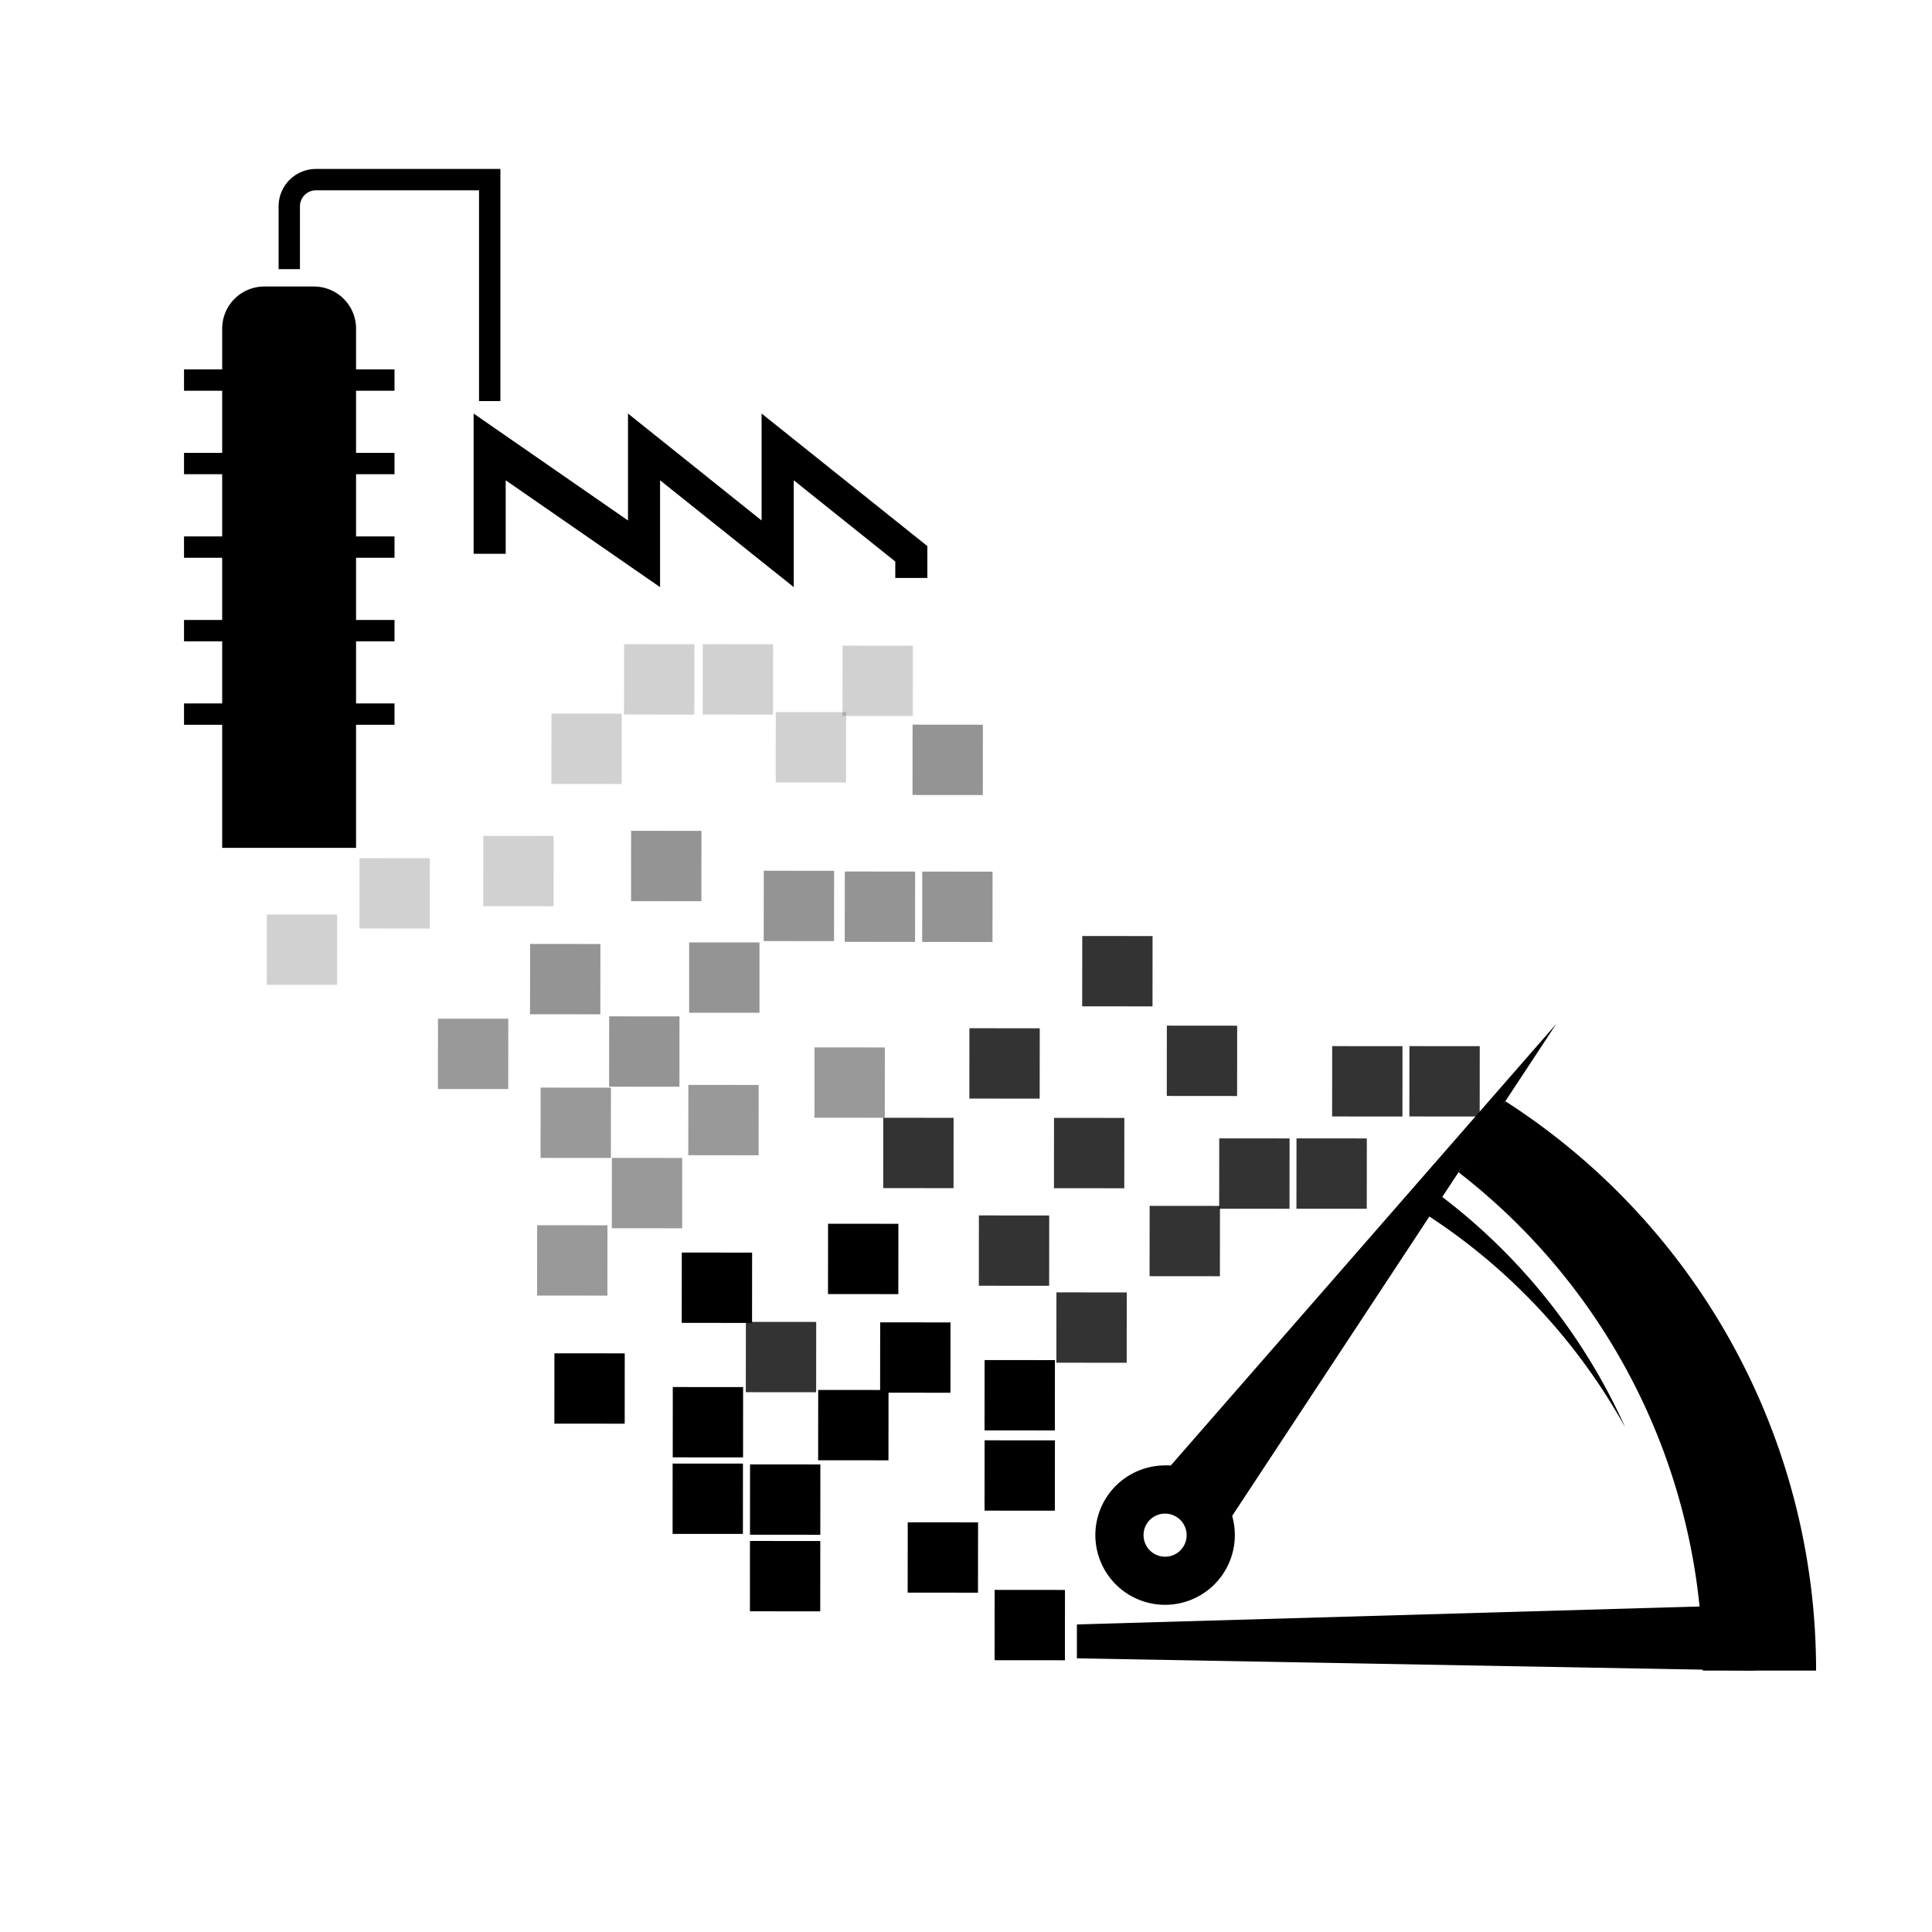 <svg id="Layer_1" data-name="Layer 1" xmlns="http://www.w3.org/2000/svg" viewBox="0 0 200 200"><rect x="64.61" y="66.69" width="7.28" height="7.28" transform="translate(-2.15 138.52) rotate(-89.95)" style="opacity:0.18"/><rect x="57.09" y="73.88" width="7.28" height="7.28" transform="translate(-16.85 138.18) rotate(-89.95)" style="opacity:0.18"/><rect x="95.47" y="90.23" width="7.28" height="7.28" transform="translate(5.15 192.9) rotate(-89.95)" style="opacity:0.42"/><rect x="54.87" y="97.72" width="7.28" height="7.28" transform="translate(-42.9 159.78) rotate(-89.95)" style="opacity:0.42"/><rect x="63.06" y="105.21" width="7.28" height="7.28" transform="translate(-42.21 175.46) rotate(-89.95)" style="opacity:0.42"/><rect x="65.33" y="86.01" width="7.28" height="7.28" transform="translate(-20.74 158.54) rotate(-89.95)" style="opacity:0.42"/><rect x="71.26" y="112.32" width="7.28" height="7.28" transform="translate(-41.13 190.75) rotate(-89.95)" style="opacity:0.4"/><g style="opacity:0.42"><rect x="94.47" y="75.02" width="7.28" height="7.28" transform="translate(19.36 176.7) rotate(-89.95)"/><rect x="79.05" y="90.14" width="7.28" height="7.28" transform="translate(-11.15 176.39) rotate(-89.95)"/><rect x="87.45" y="90.22" width="7.28" height="7.28" transform="translate(-2.85 184.87) rotate(-89.95)"/></g><rect x="84.31" y="108.43" width="7.28" height="7.28" transform="translate(-24.19 199.92) rotate(-89.95)" style="opacity:0.4"/><rect x="100.35" y="106.44" width="7.28" height="7.28" transform="translate(-6.18 213.98) rotate(-89.95)" style="opacity:0.8"/><rect x="91.43" y="115.71" width="7.28" height="7.28" transform="translate(-24.36 214.32) rotate(-89.95)" style="opacity:0.8"/><rect x="109.1" y="115.73" width="7.28" height="7.28" transform="translate(-6.72 232) rotate(-89.95)" style="opacity:0.8"/><rect x="101.33" y="125.82" width="7.28" height="7.28" transform="translate(-24.58 234.32) rotate(-89.95)" style="opacity:0.8"/><rect x="119.01" y="124.84" width="7.28" height="7.28" transform="translate(-5.94 251.01) rotate(-89.95)" style="opacity:0.8"/><rect x="109.36" y="133.79" width="7.28" height="7.28" transform="translate(-24.53 250.31) rotate(-89.95)" style="opacity:0.8"/><rect x="80.3" y="73.71" width="7.28" height="7.28" transform="translate(6.52 161.23) rotate(-89.95)" style="opacity:0.18"/><rect x="72.75" y="66.69" width="7.28" height="7.28" transform="translate(5.99 146.66) rotate(-89.95)" style="opacity:0.18"/><path d="M51.8,41.52H49.59V19.7H32.71a1.66,1.66,0,0,0-1.66,1.66v6.5H28.84v-6.5a3.87,3.87,0,0,1,3.87-3.87H51.8Z"/><rect x="19.05" y="38.24" width="21.79" height="2.21"/><rect x="19.05" y="46.88" width="21.79" height="2.21"/><rect x="19.05" y="72.82" width="21.79" height="2.21"/><rect x="19.05" y="64.18" width="21.79" height="2.21"/><rect x="19.05" y="55.53" width="21.79" height="2.21"/><polygon points="96 56.53 78.84 42.81 78.84 53.88 65.01 42.81 65.01 53.88 49.03 42.81 49.03 57.33 52.35 57.33 52.35 49.72 68.33 60.78 68.33 49.72 82.17 60.78 82.17 49.72 92.68 58.13 92.68 59.83 96 59.83 96 56.53"/><path d="M27.39,29.66H32.5A4.36,4.36,0,0,1,36.86,34V87.77a0,0,0,0,1,0,0H23a0,0,0,0,1,0,0V34A4.36,4.36,0,0,1,27.39,29.66Z"/><path d="M151,121.36l2.46-4.43,2.39-2.92A70,70,0,0,1,188,172.94H176.27A65.13,65.13,0,0,0,151,121.36" style="fill-rule:evenodd"/><polygon points="111.48 171.67 181.56 172.94 181.56 166.14 111.48 168.16 111.48 171.67" style="fill-rule:evenodd"/><path d="M120.61,156.69a2.23,2.23,0,1,1-2.23,2.23,2.22,2.22,0,0,1,2.23-2.23m0-5a7.22,7.22,0,1,1-7.22,7.22A7.22,7.22,0,0,1,120.61,151.7Z" style="fill-rule:evenodd"/><polygon points="119.1 154.11 161.1 106 125.39 160.21 125.63 155.52 119.1 154.11" style="fill-rule:evenodd"/><path d="M147.66,122.7a61.87,61.87,0,0,1,20.58,25.06,62,62,0,0,0-22.55-23.25l2-1.81" style="fill-rule:evenodd"/><rect x="71.34" y="97.56" width="7.28" height="7.28" style="opacity:0.42"/><rect x="91.11" y="136.89" width="7.28" height="7.28" transform="translate(-45.86 235.16) rotate(-89.95)"/><rect x="63.34" y="119.87" width="7.28" height="7.28" transform="translate(-56.59 190.38) rotate(-89.95)" style="opacity:0.4"/><rect x="70.58" y="129.67" width="7.28" height="7.28" transform="translate(-59.16 207.41) rotate(-89.95)"/><rect x="85.71" y="126.69" width="7.28" height="7.28" transform="translate(-41.05 219.56) rotate(-89.95)"/><rect x="101.93" y="140.8" width="7.28" height="7.28" transform="translate(-38.97 249.88) rotate(-89.95)"/><rect x="84.69" y="143.89" width="7.28" height="7.28" transform="translate(-59.27 235.73) rotate(-89.95)"/><rect x="101.93" y="149.1" width="7.28" height="7.28" transform="translate(-47.27 258.18) rotate(-89.95)"/><rect x="50.03" y="86.54" width="7.28" height="7.28" transform="translate(-36.56 143.76) rotate(-89.95)" style="opacity:0.18"/><rect x="126.22" y="117.84" width="7.28" height="7.28" transform="translate(8.26 251.24) rotate(-89.95)" style="opacity:0.8"/><rect x="134.22" y="117.84" width="7.28" height="7.28" transform="translate(16.25 259.24) rotate(-89.95)" style="opacity:0.8"/><rect x="77.22" y="136.84" width="7.28" height="7.28" transform="translate(-59.7 221.22) rotate(-89.95)" style="opacity:0.8"/><rect x="37.22" y="88.84" width="7.28" height="7.28" transform="translate(-51.66 133.26) rotate(-89.95)" style="opacity:0.18"/><rect x="87.22" y="66.84" width="7.28" height="7.28" transform="translate(20.3 161.28) rotate(-89.95)" style="opacity:0.18"/><rect x="102.97" y="164.59" width="7.28" height="7.28" transform="translate(-61.72 274.69) rotate(-89.95)"/><rect x="93.97" y="157.59" width="7.28" height="7.28" transform="translate(-63.71 258.7) rotate(-89.95)"/><rect x="77.64" y="151.59" width="7.28" height="7.28" transform="translate(-74.02 236.38) rotate(-89.95)"/><rect x="69.65" y="143.59" width="7.28" height="7.28" transform="translate(-74.01 220.39) rotate(-89.95)"/><rect x="55.97" y="112.59" width="7.28" height="7.28" transform="translate(-56.68 175.74) rotate(-89.95)" style="opacity:0.4"/><rect x="55.61" y="126.84" width="7.28" height="7.28" transform="translate(118.4 261) rotate(-179.96)" style="opacity:0.4"/><rect x="57.4" y="140.09" width="7.28" height="7.28" transform="translate(121.97 287.51) rotate(-179.96)"/><rect x="27.63" y="94.67" width="7.28" height="7.28" transform="translate(62.46 196.64) rotate(-179.96)" style="opacity:0.18"/><rect x="77.64" y="159.52" width="7.28" height="7.28" transform="translate(162.44 326.38) rotate(-179.96)"/><rect x="69.65" y="151.51" width="7.28" height="7.28" transform="translate(146.45 310.35) rotate(-179.96)"/><rect x="45.35" y="105.46" width="7.28" height="7.28" transform="translate(97.89 218.23) rotate(-179.96)" style="opacity:0.4"/><rect x="112.03" y="96.89" width="7.28" height="7.28" transform="translate(15.04 216.12) rotate(-89.95)" style="opacity:0.8"/><rect x="120.79" y="106.18" width="7.28" height="7.28" transform="translate(14.5 234.15) rotate(-89.95)" style="opacity:0.8"/><rect x="137.9" y="108.29" width="7.28" height="7.28" transform="translate(29.49 253.38) rotate(-89.95)" style="opacity:0.8"/><rect x="145.9" y="108.29" width="7.28" height="7.28" transform="translate(37.48 261.38) rotate(-89.95)" style="opacity:0.8"/></svg>